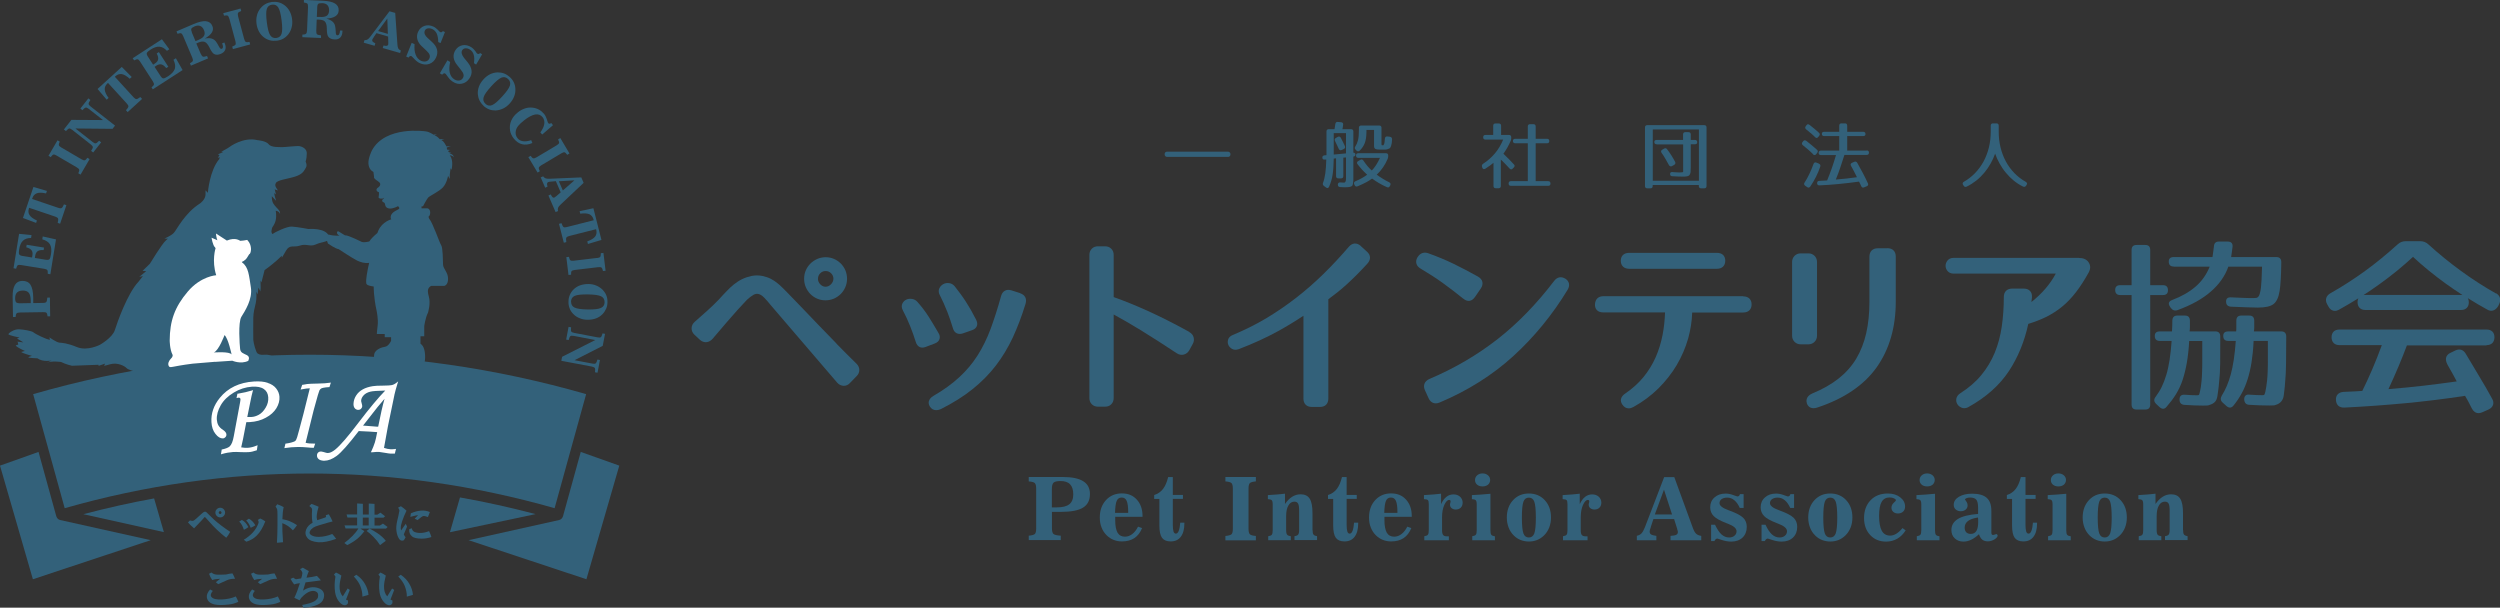<?xml version="1.0" encoding="UTF-8"?>
<svg id="_レイヤー_2" data-name="レイヤー 2" xmlns="http://www.w3.org/2000/svg" viewBox="0 0 279.03 67.82">
  <rect x="0" y="0" width="279.03" height="67.82" fill="#333333" stroke="none"/>
  <defs>
    <style>
      .cls-1 {
        fill: #fff;
      }

      .cls-2 {
        fill: #33617a;
      }
    </style>
  </defs>
  <g id="_ロゴ" data-name="ロゴ">
    <g>
      <g>
        <rect class="cls-2" x="129.99" y="16.93" width="7.34" height=".58" rx=".25" ry=".25"/>
        <path class="cls-2" d="M155.04,20.34c-.23-.11-.46-.24-.69-.38-.22-.13-.45-.29-.69-.46.53-.5.94-1.1,1.22-1.77.04-.1.06-.19.06-.28v-.1c0-.16-.09-.25-.25-.25h-3.09c-.16,0-.25.09-.25.25v.02c0,.16.09.25.25.25h2.42c-.13.3-.28.56-.43.8-.15.24-.32.44-.48.61-.33-.28-.64-.66-.94-1.11-.09-.13-.21-.16-.34-.08l-.24.14c-.07.04-.12.09-.13.15-.01.06,0,.13.06.2.14.18.3.38.48.58.17.19.37.39.59.59-.18.13-.37.26-.57.37-.21.12-.46.24-.74.36-.08.03-.13.08-.15.14-.02.06-.02.12.02.2l.04.09c.07.15.18.2.34.13.38-.16.7-.31.96-.45.25-.14.47-.27.65-.41.23.17.49.34.76.5.28.17.58.32.9.46.04.02.08.03.12.03.07,0,.15-.04.21-.16l.04-.08c.04-.08.04-.14.02-.2-.02-.06-.07-.1-.14-.13Z"/>
        <path class="cls-2" d="M155.12,15.26l-.28-.03c-.07,0-.14,0-.18.04-.05.04-.08.11-.09.2-.01.17-.02.31-.04.41-.02.13-.03.17-.04.18-.05.11-.07.14-.08.15,0,0-.03.02-.16,0-.02,0-.03-.01-.04-.02,0,0-.02-.02-.02-.15v-1.78c0-.16-.09-.25-.25-.25h-2.02c-.16,0-.25.09-.25.25v.23c0,.48-.03.87-.1,1.15-.07.28-.17.51-.29.69-.1.13-.09.25,0,.35l.11.12c.06.06.12.09.19.09.06,0,.11-.02.17-.07.25-.24.44-.52.57-.84.12-.32.19-.74.19-1.24v-.24h.85v1.81c0,.15.05.25.15.31.1.05.28.08.56.08.2,0,.36,0,.47,0,.11,0,.22-.01.33-.05.16-.05.26-.1.3-.17.04-.06.07-.14.1-.23.03-.12.06-.22.07-.31.01-.09.02-.21.03-.39,0-.16-.07-.26-.23-.28Z"/>
        <path class="cls-2" d="M151.29,17.28c0-.09-.03-.15-.08-.19-.04-.03-.09-.05-.16-.05v-2.37c0-.16-.09-.25-.25-.25h-.97c.01-.06.03-.13.04-.21.01-.09.03-.19.04-.29.01-.08,0-.15-.04-.19-.04-.05-.1-.08-.19-.09l-.36-.03c-.16-.02-.25.06-.28.22l-.09.59h-.65c-.16,0-.25.09-.25.25v2.65l-.23.02c-.15.02-.23.1-.23.24,0,.08.02.14.06.18.05.04.11.06.2.05h.18c-.01.3-.02.58-.04.83-.02.26-.04.5-.07.71-.03.21-.07.41-.11.58-.04.17-.09.34-.15.49-.05.13-.01.24.1.33l.23.17c.06.04.11.07.16.07.01,0,.03,0,.04,0,.06-.01.11-.06.15-.15.09-.2.16-.4.23-.62.07-.21.12-.45.16-.7.04-.25.07-.53.09-.83.02-.29.03-.62.04-.99l.26-.03v1.99c0,.16.09.25.25.25h.31c.17,0,.25-.09.25-.25v-2.06l.3-.03v2.33c0,.13-.01.23-.03.29-.02.07-.05.12-.07.14-.03.03-.06.05-.09.05h-.12c-.06,0-.17,0-.32-.02-.09,0-.16.01-.21.06-.04.04-.07.1-.07.19h0c0,.17.09.26.25.27.17.01.32.02.43.02.11,0,.19,0,.23,0,.34,0,.56-.05.67-.15.04-.04.07-.08.08-.13.01-.04.02-.09.03-.15.02-.16.04-.28.04-.36,0-.08,0-.15,0-.23v-2.4h0c.21-.02.24-.15.23-.25ZM150.23,14.86v2.26l-1.37.13v-2.39h1.37Z"/>
        <path class="cls-2" d="M149.42,16.61c.03.08.08.12.14.15.02,0,.04.01.07.01.04,0,.09-.01.13-.03l.22-.11c.15-.07.19-.19.12-.34-.08-.17-.15-.32-.22-.46-.07-.15-.15-.3-.23-.45-.08-.15-.2-.18-.34-.1l-.2.11c-.14.08-.18.19-.11.33l.42.89Z"/>
        <path class="cls-2" d="M168.65,18.91s0,0,0,0c.06,0,.12-.03.18-.09l.13-.13c.12-.12.12-.24,0-.35-.16-.17-.34-.36-.53-.56-.18-.19-.4-.39-.63-.62.17-.24.32-.48.45-.71.13-.24.26-.49.37-.75.02-.05.03-.1.04-.14,0-.04.01-.09.01-.14v-.11c0-.16-.09-.25-.25-.25h-.88v-1.03c0-.16-.09-.25-.25-.25h-.38c-.17,0-.25.09-.25.25v1.03h-.87c-.16,0-.25.09-.25.25v.02c0,.16.09.25.25.25h1.98c-.24.59-.56,1.11-.92,1.54-.38.45-.82.84-1.32,1.16-.12.08-.16.2-.12.33l.03.1c.03.09.08.14.13.16.06.02.13,0,.21-.04.19-.12.37-.24.53-.36.14-.1.26-.2.38-.3v2.59c0,.16.09.25.25.25h.32c.16,0,.25-.09.25-.25v-2.95c.16.14.31.3.47.46.17.17.34.35.5.53.05.07.11.1.17.1Z"/>
        <path class="cls-2" d="M172.8,20.22h-1.4v-4.23h1.27c.17,0,.25-.09.25-.25s-.09-.25-.25-.25h-1.27v-1.38c0-.16-.09-.25-.25-.25h-.38c-.16,0-.25.09-.25.25v1.38h-1.41c-.16,0-.25.09-.25.25s.09.25.25.25h1.41v4.23h-1.89c-.16,0-.25.09-.25.25v.02c0,.16.09.25.25.25h4.17c.17,0,.25-.09.25-.25v-.02c0-.16-.09-.25-.25-.25Z"/>
        <path class="cls-2" d="M186.47,18.58s.09-.01.14-.04l.25-.14c.14-.08.17-.2.1-.34-.13-.25-.27-.49-.41-.71-.14-.23-.31-.46-.48-.69-.09-.13-.21-.15-.34-.07l-.2.12c-.07.04-.12.09-.13.15-.01.06,0,.13.05.2.14.19.28.4.41.63.13.23.27.47.41.73.04.08.1.13.16.14.02,0,.03,0,.05,0Z"/>
        <path class="cls-2" d="M190.23,13.97h-6.38c-.16,0-.25.09-.25.25v6.55c0,.16.09.25.25.25h.36c.16,0,.25-.09.25-.25v-.12h5.15v.12c0,.16.09.25.25.25h.36c.16,0,.25-.09.25-.25v-6.55c0-.16-.09-.25-.25-.25ZM189.62,14.45v5.72h-5.15v-5.72h5.15Z"/>
        <path class="cls-2" d="M184.9,16.12h2.96v3.07s0,.02-.11.04c-.17.03-.44.02-.72,0-.15,0-.27-.02-.37-.03-.09,0-.16.01-.2.05-.04.04-.06.09-.06.17,0,.16.09.25.25.25.24.01.46.02.65.03.19,0,.36.01.5.01.21,0,.37,0,.49-.03.12-.02.22-.07.28-.15.06-.08.1-.18.12-.32.01-.14.02-.32.02-.55v-2.56h.47c.21,0,.25-.12.25-.23,0-.16-.09-.25-.25-.25h-.47v-.62c0-.16-.09-.25-.25-.25h-.36c-.16,0-.25.09-.25.25v.62h-2.96c-.21,0-.25.12-.25.23,0,.16.09.25.25.25Z"/>
        <path class="cls-2" d="M202.35,17.22c.06.06.12.09.18.09,0,0,0,0,.01,0,.06,0,.12-.04.17-.11l.11-.14c.1-.13.09-.25-.03-.35-.16-.15-.34-.3-.53-.46-.19-.16-.41-.34-.64-.52-.07-.05-.13-.07-.2-.07-.06,0-.11.04-.16.1l-.08.1c-.1.13-.08.25.04.35.18.15.37.3.56.46.19.16.38.34.57.53Z"/>
        <path class="cls-2" d="M208.32,16.81h-2.15v-1.62h1.79c.21,0,.25-.13.25-.23,0-.16-.09-.25-.25-.25h-1.79v-.69c0-.17-.09-.25-.25-.25h-.39c-.16,0-.25.09-.25.25v.69h-1.69c-.21,0-.25.13-.25.23,0,.16.09.25.25.25h1.69v1.62h-2.05c-.16,0-.25.09-.25.25s.09.25.25.25h1.69c-.15.53-.32,1.03-.48,1.5-.17.48-.34.92-.51,1.33-.37.03-.67.04-.89.05-.15,0-.23.1-.23.26.01.16.1.24.25.24,0,0,.01,0,.02,0,.68-.03,1.39-.08,2.12-.15.73-.07,1.49-.16,2.29-.27.03.07.06.14.11.22.05.09.09.19.13.28.06.13.14.17.21.17.04,0,.08-.01.12-.03l.29-.12c.08-.03.13-.08.15-.14.02-.06.02-.12-.02-.19-.16-.35-.34-.72-.54-1.1-.2-.38-.42-.78-.65-1.19-.08-.13-.2-.17-.33-.11l-.25.11c-.08.04-.13.09-.15.14-.02.06,0,.12.03.19.1.17.2.36.31.57.11.21.23.45.36.71-.39.06-.79.11-1.18.15-.39.04-.79.08-1.18.11.18-.43.34-.87.49-1.31.15-.46.31-.94.47-1.44h2.49c.16,0,.25-.09.25-.25s-.09-.25-.25-.25Z"/>
        <path class="cls-2" d="M202.08,14.84c.17.14.34.3.51.47.06.06.12.09.17.09,0,0,0,0,0,0,.06,0,.12-.04.17-.11l.11-.13c.1-.13.09-.25-.03-.35-.14-.12-.3-.26-.48-.42-.17-.15-.36-.3-.56-.45-.07-.05-.14-.08-.19-.07-.06,0-.11.04-.16.11l-.07.1c-.1.13-.09.25.03.35.16.13.32.27.49.41Z"/>
        <path class="cls-2" d="M203.01,18.26l-.27-.11c-.08-.03-.15-.04-.2-.01-.06.03-.1.08-.13.16-.29.8-.62,1.5-1,2.08-.09.13-.06.25.07.35l.22.15c.05.04.1.06.15.06.07,0,.14-.04.2-.12.48-.71.85-1.45,1.11-2.22.05-.15,0-.26-.15-.33Z"/>
        <path class="cls-2" d="M226.22,20.43c-.02-.06-.06-.11-.13-.14-.46-.26-.88-.58-1.25-.96-.37-.38-.69-.81-.95-1.29-.26-.47-.46-1-.6-1.56-.14-.56-.21-1.16-.21-1.78v-.68c0-.16-.09-.25-.25-.25h-.39c-.16,0-.25.09-.25.25v.68c0,.62-.07,1.22-.21,1.78-.14.56-.34,1.08-.6,1.56-.26.47-.58.91-.95,1.29-.37.38-.79.7-1.24.96-.07.04-.12.09-.13.15-.02.06,0,.13.05.2l.06.09c.05.09.12.13.21.13.04,0,.09-.01.14-.04.37-.18.72-.4,1.05-.66.33-.26.63-.56.9-.88.27-.32.51-.67.72-1.05.19-.34.36-.71.49-1.08.13.38.3.74.49,1.09.21.37.44.72.71,1.04.26.32.56.62.88.88.32.26.67.49,1.03.66.14.07.26.04.34-.09l.06-.09c.05-.07.06-.14.05-.2Z"/>
      </g>
      <g>
        <path class="cls-2" d="M90.45,32.82c.22.22.47.39.75.51.29.13.61.19.94.19s.65-.07.94-.19c.28-.13.54-.3.75-.51.21-.21.39-.47.52-.77.13-.3.19-.62.19-.95s-.07-.65-.19-.94c-.13-.29-.3-.54-.51-.75s-.47-.39-.75-.51c-.57-.25-1.27-.26-1.87,0-.29.13-.55.3-.77.52-.21.21-.39.47-.51.75-.13.29-.19.61-.19.94s.06.66.19.95c.13.29.3.55.52.77ZM91.3,31.1c0-.24.08-.43.25-.6.17-.17.37-.25.6-.25s.44.08.61.25c.17.17.26.37.26.6s-.09.44-.27.63c-.35.36-.86.37-1.2,0-.17-.18-.26-.39-.26-.63Z"/>
        <path class="cls-2" d="M93.36,38.34c-.7-.71-1.36-1.39-1.98-2.04-.63-.65-1.23-1.28-1.81-1.89-.58-.61-1.16-1.21-1.75-1.81l-.49-.49c-.11-.11-.22-.21-.33-.31-.11-.1-.2-.17-.24-.2-.21-.18-.46-.34-.73-.48-.27-.14-.58-.24-.94-.32-.41-.08-.82-.08-1.21,0-.37.08-.73.2-1.06.36-.33.16-.64.37-.93.6-.28.23-.54.47-.76.71-.16.16-.31.32-.46.48l-.42.46c-.41.43-.84.84-1.27,1.23-.44.4-.91.82-1.42,1.26-.24.2-.36.45-.37.72-.01.28.1.54.32.74l.61.57c.28.25.56.28.74.26.25-.03.47-.15.67-.37,1.2-1.42,2.15-2.51,2.8-3.24.83-.91.99-1.08,1.04-1.12.26-.24.51-.43.74-.56.19-.1.36-.13.52-.09.22.04.44.18.67.42.12.12.24.25.35.38.12.14.23.27.34.41l7.45,8.69c.19.22.43.33.69.35.02,0,.05,0,.07,0,.25,0,.48-.11.66-.31l.75-.77c.2-.2.3-.43.3-.68s-.1-.48-.3-.69c-.81-.79-1.56-1.54-2.25-2.25Z"/>
        <path class="cls-2" d="M104.86,37.84c.07-.22.03-.46-.13-.7-.37-.64-.73-1.24-1.08-1.79-.36-.57-.79-1.13-1.27-1.67-.16-.18-.37-.29-.62-.32-.23-.03-.44,0-.62.09-.19.09-.33.24-.43.44-.07.16-.12.42.06.75.3.57.57,1.15.8,1.73.23.58.45,1.18.64,1.79.08.28.23.47.43.57.09.05.2.07.31.07.12,0,.24-.03.37-.08l.98-.37c.3-.11.49-.28.56-.51Z"/>
        <path class="cls-2" d="M113.87,32.72l-.97-.31c-.29-.09-.54-.08-.74.04-.21.11-.35.31-.43.6-.37,1.35-.77,2.58-1.17,3.67-.4,1.07-.89,2.07-1.45,2.95-.56.88-1.24,1.69-2.03,2.42-.79.73-1.76,1.44-2.89,2.09-.29.17-.46.38-.52.61-.03.14-.04.35.12.59.17.27.42.4.71.4.16,0,.33-.04.51-.12,1.35-.68,2.54-1.42,3.53-2.22,1-.8,1.88-1.69,2.61-2.64.74-.96,1.37-2.02,1.9-3.15.52-1.13,1-2.39,1.41-3.73.18-.57-.05-1.01-.6-1.19Z"/>
        <path class="cls-2" d="M105.71,34.74c.23.6.45,1.24.64,1.87.07.27.21.47.4.57.11.06.23.09.36.09.11,0,.23-.02.36-.06l1-.35c.28-.09.46-.24.55-.45.09-.21.06-.45-.07-.72-.38-.75-.76-1.42-1.13-1.99-.37-.58-.8-1.16-1.26-1.74-.16-.2-.38-.33-.63-.36-.23-.03-.44,0-.64.11-.19.1-.34.25-.44.45-.08.16-.14.43.04.77.31.61.59,1.23.82,1.83Z"/>
        <path class="cls-2" d="M132.75,37.05c-1.67-.92-3.23-1.71-4.63-2.34-1.32-.6-2.6-1.12-3.82-1.55v-4.71c0-.28-.09-.51-.27-.69-.18-.18-.42-.27-.69-.27h-.79c-.28,0-.52.09-.69.27-.18.18-.27.41-.27.69v15.98c0,.28.09.51.27.69.18.18.42.27.69.27h.79c.28,0,.52-.09.69-.27.18-.18.27-.41.27-.69v-9.33c.92.5,1.94,1.09,3.02,1.75,1.27.78,2.62,1.65,4.04,2.59.25.16.53.2.78.13.25-.07.46-.23.6-.48l.4-.73c.12-.22.15-.47.08-.72-.07-.25-.23-.44-.48-.58Z"/>
        <path class="cls-2" d="M151.88,27.45c-.23-.2-.46-.28-.69-.27-.24.02-.45.14-.65.37-.91,1.06-1.86,2.08-2.83,3.03-.97.95-2,1.85-3.06,2.67-1.06.82-2.18,1.59-3.35,2.29-1.16.69-2.42,1.31-3.71,1.85-.34.13-.48.36-.52.52-.06.21-.05.43.04.61.08.18.23.33.42.43.15.08.4.14.73.02,1.64-.63,3.1-1.3,4.37-2,1.05-.58,2-1.16,2.85-1.73v9.24c0,.59.35.94.94.94h.9c.59,0,.94-.35.94-.94v-11.08c.33-.25.66-.5.98-.75.36-.28.72-.59,1.07-.91.35-.32.72-.67,1.1-1.05.38-.38.78-.8,1.2-1.26.21-.23.31-.46.3-.7-.01-.23-.12-.45-.34-.64l-.67-.61Z"/>
        <path class="cls-2" d="M163.31,33.32c.2.17.4.26.6.26.03,0,.06,0,.09,0,.24-.03.45-.18.63-.44l.65-.95c.17-.25.22-.5.17-.73-.05-.23-.22-.43-.49-.59-.95-.53-1.87-1.01-2.73-1.43-.87-.42-1.81-.81-2.78-1.16-.49-.19-.93-.04-1.2.38l-.05.07c-.14.24-.17.48-.11.7.06.23.24.42.5.57.86.51,1.69,1.04,2.45,1.59.76.55,1.53,1.14,2.27,1.74Z"/>
        <path class="cls-2" d="M174.7,31.1c-.46-.28-.92-.18-1.25.27-1.93,2.53-4.04,4.71-6.29,6.47-2.25,1.76-4.81,3.27-7.63,4.46-.54.25-.73.72-.49,1.25l.4.88c.17.38.46.59.81.59.13,0,.27-.03.42-.09,3.14-1.32,5.92-3.07,8.25-5.2,2.33-2.13,4.36-4.61,6.04-7.38.3-.49.2-.96-.25-1.25Z"/>
        <path class="cls-2" d="M181.84,30h9.78c.59,0,.94-.34.94-.9s-.35-.88-.94-.88h-9.78c-.59,0-.94.33-.94.88s.35.9.94.9Z"/>
        <path class="cls-2" d="M194.57,33.06h-15.61c-.56,0-.9.32-.94.88-.02.27.05.49.2.66.16.18.41.27.74.27h6.88c-.03.86-.12,1.69-.27,2.48-.17.88-.43,1.74-.78,2.53-.35.79-.81,1.54-1.36,2.21-.56.68-1.24,1.29-2.03,1.83-.27.18-.43.39-.48.62-.04.21.02.42.15.61.18.28.43.43.71.43.17,0,.34-.05.52-.15,1.05-.58,1.99-1.28,2.8-2.08.8-.8,1.49-1.67,2.04-2.6.55-.93.98-1.93,1.28-2.97.26-.94.42-1.92.45-2.9h5.69c.59,0,.94-.34.94-.9s-.35-.9-.94-.9Z"/>
        <path class="cls-2" d="M200.96,28.28h.9c.52,0,.94.42.94.94v8.27c0,.52-.42.94-.94.94h-.9c-.52,0-.94-.42-.94-.94v-8.27c0-.52.42-.94.94-.94Z"/>
        <path class="cls-2" d="M210.63,27.71h-1.04c-.59,0-.94.35-.94.94v5.04c0,1.28-.12,2.46-.36,3.51-.24,1.04-.61,1.99-1.11,2.83-.5.83-1.16,1.58-1.96,2.21-.81.64-1.8,1.21-2.96,1.68-.74.33-.66.88-.59,1.11.13.35.39.53.75.53.12,0,.26-.02.4-.07,2.98-.98,5.21-2.49,6.63-4.48,1.42-2,2.14-4.46,2.14-7.33v-5.04c0-.59-.35-.94-.94-.94Z"/>
        <path class="cls-2" d="M232.01,28.78h-13.96c-.37,0-.57.16-.68.29-.14.18-.22.37-.22.59s.07.41.22.59c.11.13.32.29.68.29h11.4c-.63,1.18-1.55,2.24-2.72,3.17.02-.17.04-.34.06-.52.02-.31-.05-.55-.22-.72-.16-.17-.4-.26-.71-.26h-1.27c-.59,0-.94.35-.94.94,0,1.15-.08,2.26-.23,3.3-.15,1.03-.41,2.01-.78,2.91-.37.9-.87,1.74-1.5,2.5-.62.76-1.42,1.44-2.36,2.04-.24.16-.38.36-.43.59-.04.23,0,.44.12.63.11.18.28.31.49.39.07.03.17.05.28.05.13,0,.29-.03.46-.13,1.96-1.08,3.48-2.44,4.53-4.03,1.01-1.54,1.73-3.3,2.15-5.25.71-.22,1.37-.47,1.96-.76.64-.32,1.25-.7,1.81-1.16.55-.45,1.08-1,1.56-1.63.48-.62.96-1.37,1.43-2.22.26-.5.13-.88-.03-1.11-.22-.32-.59-.48-1.08-.48Z"/>
        <path class="cls-2" d="M254.59,36.99h-3.03c.03-.14.04-.3.04-.49v-.7c0-.39-.19-.58-.56-.58h-.88c-.38,0-.56.2-.56.58v.72c0,.2,0,.36-.02.47h-.88c-.38,0-.56.17-.56.5,0,.38.19.56.56.56h.84c-.11,1.55-.3,2.79-.56,3.74-.26.95-.6,1.73-1,2.36-.18.31-.15.57.1.79l.42.38c.29.25.56.23.79-.06.35-.43.65-.88.91-1.36.26-.47.48-1,.66-1.57.18-.57.33-1.2.44-1.9.11-.7.19-1.49.23-2.38h1.59v1.97c0,.56,0,1.04-.02,1.43-.01.4-.04.75-.07,1.05-.03.3-.07.52-.09.68-.04.24-.08.42-.1.54-.03.12-.06.22-.08.27-.03.06-.06.09-.09.1-.04.01-.08.02-.14.02-.43,0-.92-.02-1.46-.06-.19-.03-.34,0-.45.11-.1.1-.15.25-.14.45.03.35.21.55.54.57.4.03.79.05,1.17.06.38.01.74.02,1.09.02.15,0,.29,0,.42-.01.13,0,.22-.02.27-.05.53-.15.84-.5.92-1.04.03-.19.06-.41.08-.66.03-.24.06-.53.08-.87.06-.61.09-1.31.1-2.09.01-.78.02-1.77.02-2.97,0-.39-.19-.58-.56-.58Z"/>
        <path class="cls-2" d="M242.62,29.76h4.01c-.36.89-.89,1.64-1.59,2.24-.7.6-1.56,1.09-2.59,1.48-.4.15-.49.4-.25.75l.08.13c.21.28.47.36.77.25,1.55-.57,2.79-1.26,3.72-2.08.93-.81,1.58-1.74,1.94-2.77h3.76c-.03,1.16-.07,1.94-.12,2.36-.04.28-.08.49-.13.65-.04.15-.09.27-.16.34-.06.08-.14.12-.22.14-.08.01-.19.02-.33.02-.29,0-.64,0-1.05-.02-.41-.01-.88-.03-1.41-.06-.42-.03-.61.14-.59.49,0,.34.19.53.56.55.68.03,1.27.05,1.78.07.5.02.91.03,1.21.03.82,0,1.4-.13,1.74-.39.34-.26.57-.75.68-1.45.06-.36.1-.8.13-1.33.03-.53.05-1.15.06-1.89,0-.39-.19-.58-.56-.58h-5.04c.04-.23.07-.43.09-.61.02-.18.05-.37.07-.55.03-.38-.16-.57-.56-.57h-.96c-.35,0-.54.18-.56.55-.03.21-.06.42-.08.61-.03.2-.06.39-.08.57h-4.32c-.38,0-.56.17-.56.51,0,.37.19.55.56.55Z"/>
        <path class="cls-2" d="M241.97,32.39c0-.38-.19-.56-.56-.56h-1.42v-3.93c0-.38-.19-.56-.56-.56h-.96c-.38,0-.56.19-.56.56v3.93h-1.27c-.38,0-.56.18-.56.54s.19.56.56.56h1.27v12.22c0,.38.19.56.56.56h.96c.38,0,.56-.19.56-.56v-12.22h1.42c.38,0,.56-.18.56-.54Z"/>
        <path class="cls-2" d="M247.24,36.99h-2.86c.03-.14.04-.3.04-.49v-.7c0-.39-.19-.58-.56-.58h-.84c-.36,0-.55.19-.56.56,0,.18,0,.37-.01.56,0,.2-.02.41-.03.65h-1.36c-.38,0-.56.17-.56.5,0,.38.19.56.56.56h1.32c-.06.79-.13,1.5-.23,2.13-.1.63-.22,1.19-.37,1.68-.15.49-.32.94-.51,1.33-.19.39-.42.75-.67,1.09-.22.28-.21.54.04.79l.38.36c.29.26.56.26.79-.02.4-.46.76-.93,1.06-1.42.3-.49.55-1.02.74-1.6.19-.58.35-1.22.47-1.92.12-.7.21-1.51.26-2.41h1.46v1.98c0,.57,0,1.05-.02,1.44-.01.4-.03.75-.06,1.04-.03.29-.06.52-.08.69-.04.21-.08.37-.1.5-.03.12-.05.22-.07.28-.02.06-.05.1-.09.11-.04.01-.09.02-.15.02-.39,0-.84-.02-1.36-.06-.4-.04-.61.14-.61.53,0,.37.18.57.54.6.4.03.78.05,1.12.06.34.01.67.02.97.02.15,0,.29,0,.42-.01.13,0,.21-.02.25-.05.31-.08.53-.21.67-.37.14-.16.23-.39.27-.7.03-.19.06-.41.09-.66.03-.24.07-.53.09-.85.07-.61.11-1.31.12-2.09,0-.78.01-1.77.01-2.97,0-.39-.19-.58-.56-.58Z"/>
        <path class="cls-2" d="M278.57,32.75c-1.33-.75-2.64-1.6-3.88-2.5-1.24-.9-2.47-1.9-3.65-2.97-.25-.24-.56-.36-.9-.36h-1.63c-.35,0-.65.12-.9.35-1.18,1.07-2.41,2.08-3.65,2.98-1.24.9-2.54,1.74-3.89,2.5-.46.28-.59.73-.34,1.19l.15.27c.13.25.31.4.52.46.06.02.13.03.2.03.15,0,.31-.05.47-.14.74-.41,1.46-.84,2.16-1.27-.07.12-.1.26-.1.43,0,.55.33.88.88.88h10.66c.55,0,.88-.32.88-.86,0-.18-.04-.33-.11-.46.7.44,1.42.86,2.16,1.27.45.27.9.14,1.22-.37l.13-.27c.22-.48.09-.91-.36-1.18ZM263.8,32.93c.63-.41,1.24-.82,1.83-1.25,1.32-.95,2.56-1.96,3.69-3.01,1.13,1.05,2.37,2.06,3.69,3.01.59.42,1.2.84,1.83,1.25-.06,0-.12-.01-.19-.01h-10.66c-.07,0-.13,0-.19.01Z"/>
        <path class="cls-2" d="M277.53,38.52c.55,0,.88-.33.88-.88s-.33-.86-.88-.86h-16.42c-.55,0-.88.32-.88.86s.33.88.88.88h4.73c-.35.96-.71,1.86-1.06,2.68-.38.88-.75,1.69-1.12,2.43-.23.02-.49.03-.78.05-.37.01-.81.03-1.32.06-.29.02-.51.12-.66.29-.14.16-.2.38-.18.64.02.27.12.49.28.63.17.14.38.2.66.19,2.28-.11,4.58-.28,6.84-.49,2.19-.21,4.41-.48,6.63-.82.1.18.21.37.32.56.14.26.29.54.44.85.17.34.44.52.75.52.13,0,.27-.03.42-.1l.68-.3c.28-.13.45-.31.52-.54.06-.21.03-.44-.11-.67-.43-.8-.91-1.62-1.41-2.45-.5-.83-1.02-1.69-1.54-2.58-.27-.45-.69-.58-1.16-.35l-.56.27c-.23.11-.38.27-.45.47-.07.22-.04.46.09.73l.06.13c.04.09.12.22.23.41.1.17.23.39.38.67l.41.77c-1.2.17-2.45.33-3.72.48-1.26.15-2.57.27-3.9.38.8-1.72,1.49-3.36,2.06-4.88h8.89Z"/>
      </g>
      <g>
        <path class="cls-2" d="M115.65,54.54c0-.31-.05-.52-.15-.62-.1-.1-.33-.16-.68-.19v-.49h3.81c1.02,0,1.77.16,2.27.47.5.31.75.79.75,1.42,0,.7-.25,1.2-.76,1.52-.51.32-1.33.48-2.45.48h-1.03v1.85c0,.31.06.52.17.62.12.1.39.16.81.19v.49h-3.57v-.49c.35-.03.58-.1.68-.19.1-.1.15-.3.15-.62v-4.45ZM117.4,54.61v2.02h.56c.64,0,1.1-.12,1.39-.35.29-.23.44-.6.44-1.1s-.12-.88-.35-1.12c-.23-.25-.59-.37-1.07-.37-.39,0-.65.06-.78.18-.13.12-.19.37-.19.74Z"/>
        <path class="cls-2" d="M127.52,57.68h-3.05s0,.09,0,.14c0,.05,0,.13,0,.22,0,.64.09,1.1.26,1.41.18.3.45.45.83.45.29,0,.56-.1.81-.29.25-.19.47-.47.65-.83l.45.16c-.2.5-.49.87-.86,1.12-.38.25-.84.37-1.4.37-.32,0-.63-.06-.91-.17-.28-.11-.54-.28-.76-.49-.26-.25-.46-.55-.59-.89-.14-.34-.2-.72-.2-1.12,0-.79.23-1.44.69-1.94.46-.5,1.05-.75,1.77-.75s1.25.23,1.67.69c.42.46.64,1.07.64,1.84v.07ZM124.46,57.24h1.46v-.09c0-.58-.06-1-.17-1.25-.11-.25-.3-.37-.56-.37s-.44.12-.55.37c-.11.24-.17.69-.19,1.34Z"/>
        <path class="cls-2" d="M129.4,55.69h-.58v-.44c.4-.12.73-.35.98-.67s.44-.76.58-1.33h.52v1.99h1.13v.44h-1.13v2.92c0,.33.03.57.08.73.05.15.14.23.26.23.13,0,.24-.1.32-.31.08-.2.14-.51.17-.91h.46s0,.07,0,.07c0,.65-.13,1.15-.4,1.5-.26.35-.64.52-1.13.52-.45,0-.77-.14-.97-.41-.19-.27-.29-.73-.29-1.37v-2.98Z"/>
        <path class="cls-2" d="M137.6,54.54c0-.31-.05-.52-.15-.62-.1-.1-.33-.16-.68-.19v-.49h3.4v.49c-.34.03-.57.09-.67.19-.1.1-.15.3-.15.63v4.45c0,.32.05.53.15.63.1.1.33.16.67.19v.49h-3.4v-.49c.35-.03.58-.1.68-.19.1-.1.15-.3.15-.62v-4.45Z"/>
        <path class="cls-2" d="M146.5,59.16c0,.25.03.41.1.5.07.09.2.15.4.18v.44h-2.52v-.44c.2-.02.33-.08.41-.17.07-.09.11-.26.11-.51v-2.17c0-.39-.04-.65-.12-.79-.08-.14-.21-.21-.41-.21-.28,0-.51.14-.67.43-.17.28-.25.68-.25,1.18v1.57c0,.26.04.43.11.51.07.09.21.14.41.17v.44h-2.52v-.44c.2-.03.34-.09.4-.17.07-.09.1-.25.1-.51v-2.88c0-.23-.04-.39-.11-.46-.07-.07-.22-.11-.43-.12v-.45c.37-.02.71-.05,1.02-.07.31-.03.61-.05.89-.09v1.15c.25-.36.52-.63.81-.81.29-.18.6-.27.93-.27.47,0,.81.16,1.02.49.21.33.31.87.31,1.62v1.89Z"/>
        <path class="cls-2" d="M148.8,55.69h-.58v-.44c.4-.12.73-.35.98-.67.25-.32.44-.76.58-1.33h.52v1.99h1.13v.44h-1.13v2.92c0,.33.03.57.08.73.05.15.14.23.26.23.13,0,.24-.1.32-.31.08-.2.14-.51.17-.91h.46s0,.07,0,.07c0,.65-.13,1.15-.4,1.5-.26.35-.64.52-1.13.52-.45,0-.77-.14-.97-.41-.19-.27-.29-.73-.29-1.37v-2.98Z"/>
        <path class="cls-2" d="M157.57,57.68h-3.05s0,.09,0,.14c0,.05,0,.13,0,.22,0,.64.09,1.1.26,1.41.18.3.45.45.83.45.29,0,.56-.1.81-.29.25-.19.47-.47.65-.83l.45.16c-.2.5-.49.87-.86,1.12-.38.25-.84.37-1.4.37-.32,0-.63-.06-.91-.17-.28-.11-.54-.28-.76-.49-.26-.25-.46-.55-.59-.89-.14-.34-.2-.72-.2-1.12,0-.79.23-1.44.69-1.94.46-.5,1.05-.75,1.77-.75s1.25.23,1.67.69c.42.46.64,1.07.64,1.84v.07ZM154.51,57.24h1.46v-.09c0-.58-.06-1-.17-1.25-.11-.25-.3-.37-.56-.37s-.44.12-.55.37-.17.69-.19,1.34Z"/>
        <path class="cls-2" d="M158.97,60.29v-.44c.2-.03.34-.09.4-.17.07-.09.1-.25.1-.51v-2.88c0-.25-.03-.4-.1-.47-.07-.07-.21-.1-.44-.11v-.45c.37-.02.71-.05,1.02-.07.31-.03.61-.05.89-.09v1.17c.17-.37.37-.64.6-.82.23-.18.49-.27.79-.27s.54.09.73.26c.19.18.29.4.29.66,0,.23-.07.42-.21.56-.14.14-.33.21-.56.21-.18,0-.33-.05-.46-.15-.12-.1-.18-.23-.18-.38,0-.02,0-.03,0-.05,0-.02,0-.04.01-.07l.05-.2s0-.02,0-.03c0-.01,0-.03,0-.05,0-.04-.01-.08-.04-.1-.03-.03-.07-.04-.12-.04-.19,0-.37.19-.54.56-.17.38-.25.84-.25,1.4v1.42c0,.25.04.43.12.53s.21.15.4.15h.24v.44h-2.76Z"/>
        <path class="cls-2" d="M164.32,60.29v-.44c.2-.03.34-.09.4-.17.07-.09.1-.25.1-.51v-2.88c0-.24-.04-.39-.11-.46-.07-.07-.22-.11-.43-.12v-.45c.32-.02.66-.04,1-.06.35-.03.7-.06,1.07-.09v4.07c0,.25.03.42.1.51.07.09.2.14.4.17v.44h-2.54ZM164.63,53.58c0-.21.08-.39.24-.53.16-.14.36-.21.6-.21s.44.07.61.21c.16.14.24.32.24.52s-.08.38-.23.52c-.16.13-.36.2-.62.2s-.46-.07-.61-.2c-.15-.13-.23-.3-.23-.52Z"/>
        <path class="cls-2" d="M170.64,60.44c-.33,0-.63-.06-.92-.17-.28-.11-.54-.28-.76-.5-.26-.25-.45-.55-.58-.89-.13-.34-.2-.71-.2-1.11,0-.79.23-1.44.69-1.94.46-.5,1.05-.75,1.77-.75s1.32.25,1.78.75c.46.5.69,1.14.69,1.94,0,.4-.07.77-.2,1.11-.14.34-.33.64-.59.89-.23.22-.48.39-.76.5-.28.11-.58.17-.91.17ZM170.64,59.99c.29,0,.49-.15.61-.46.11-.31.17-.89.17-1.76s-.06-1.46-.17-1.77c-.11-.31-.32-.46-.61-.46s-.5.15-.61.46c-.11.31-.17.9-.17,1.77s.06,1.45.17,1.76.32.46.61.46Z"/>
        <path class="cls-2" d="M174.45,60.29v-.44c.2-.03.34-.09.4-.17.07-.09.1-.25.1-.51v-2.88c0-.25-.03-.4-.1-.47-.07-.07-.21-.1-.44-.11v-.45c.37-.02.71-.05,1.02-.07.31-.03.61-.05.89-.09v1.17c.17-.37.37-.64.6-.82.23-.18.49-.27.79-.27s.54.09.73.26c.19.18.29.4.29.66,0,.23-.07.42-.21.56-.14.14-.33.21-.56.21-.18,0-.33-.05-.46-.15-.12-.1-.18-.23-.18-.38,0-.02,0-.03,0-.05,0-.02,0-.04.01-.07l.05-.2s0-.02,0-.03c0-.01,0-.03,0-.05,0-.04-.01-.08-.04-.1-.03-.03-.07-.04-.12-.04-.19,0-.37.19-.54.56-.17.38-.25.84-.25,1.4v1.42c0,.25.04.43.12.53s.21.15.4.15h.24v.44h-2.76Z"/>
        <path class="cls-2" d="M182.69,60.29v-.49c.21-.04.38-.13.51-.26.13-.13.26-.36.39-.69l2.15-5.6h1.13l2.09,5.72c.11.29.23.5.36.61.13.12.32.19.56.23v.49h-3.43v-.49c.31-.02.52-.06.64-.12.12-.06.18-.17.18-.31,0-.06-.02-.16-.07-.3,0-.02,0-.03,0-.03l-.35-1.12h-2.31l-.29.88v.03c-.09.23-.13.39-.13.49,0,.14.05.25.16.32.11.07.3.12.59.16v.49h-2.17ZM184.7,57.42h1.92l-.9-2.77-1.02,2.77Z"/>
        <path class="cls-2" d="M190.98,60.37v-1.8h.44c.23.49.47.85.72,1.08.25.22.53.34.85.34.25,0,.45-.07.6-.2.16-.13.23-.3.23-.5,0-.32-.33-.6-1-.85-.07-.03-.12-.05-.16-.06-.66-.26-1.13-.51-1.39-.78-.26-.26-.39-.59-.39-.98,0-.45.16-.82.48-1.1.32-.29.73-.43,1.24-.43.26,0,.54.05.84.16.29.11.45.16.48.16.07,0,.13-.02.18-.07.05-.05.08-.11.1-.19h.41v1.54h-.43c-.17-.38-.37-.66-.61-.86-.24-.2-.5-.29-.8-.29-.25,0-.46.06-.62.17-.16.12-.23.27-.23.45,0,.29.34.55,1.01.79.08.03.14.05.18.07.71.26,1.19.52,1.46.78.26.26.39.6.39,1,0,.5-.16.9-.47,1.2-.32.3-.74.45-1.27.45-.33,0-.66-.06-1.01-.17-.34-.12-.52-.17-.53-.17-.06,0-.12.02-.18.07-.06.05-.11.12-.15.21h-.38Z"/>
        <path class="cls-2" d="M196.61,60.37v-1.8h.44c.23.49.47.85.72,1.08.25.22.53.34.85.34.25,0,.45-.07.6-.2.16-.13.23-.3.23-.5,0-.32-.33-.6-1-.85-.07-.03-.12-.05-.16-.06-.66-.26-1.13-.51-1.39-.78-.26-.26-.39-.59-.39-.98,0-.45.16-.82.48-1.1.32-.29.73-.43,1.24-.43.26,0,.54.05.84.16.29.11.45.16.48.16.07,0,.13-.02.18-.07.05-.05.08-.11.1-.19h.41v1.54h-.43c-.17-.38-.37-.66-.61-.86-.24-.2-.5-.29-.8-.29-.25,0-.46.06-.62.17-.16.12-.23.27-.23.45,0,.29.34.55,1.01.79.08.03.14.05.18.07.71.26,1.19.52,1.46.78.26.26.39.6.39,1,0,.5-.16.9-.47,1.2-.32.3-.74.45-1.27.45-.33,0-.66-.06-1.01-.17-.34-.12-.52-.17-.53-.17-.06,0-.12.02-.18.07-.06.05-.11.12-.15.21h-.38Z"/>
        <path class="cls-2" d="M204.28,60.44c-.33,0-.63-.06-.92-.17-.28-.11-.54-.28-.76-.5-.26-.25-.45-.55-.58-.89-.13-.34-.2-.71-.2-1.11,0-.79.23-1.44.69-1.94.46-.5,1.05-.75,1.77-.75s1.32.25,1.78.75c.46.5.69,1.14.69,1.94,0,.4-.07.77-.2,1.11-.14.34-.33.64-.59.89-.23.22-.48.39-.76.5-.28.11-.58.17-.91.17ZM204.28,59.99c.29,0,.49-.15.61-.46.11-.31.17-.89.17-1.76s-.06-1.46-.17-1.77c-.11-.31-.32-.46-.61-.46s-.5.15-.61.46c-.11.31-.17.9-.17,1.77s.06,1.45.17,1.76c.11.31.32.46.61.46Z"/>
        <path class="cls-2" d="M212.7,59.19c-.26.41-.58.73-.95.94-.37.21-.78.32-1.23.32-.73,0-1.32-.24-1.78-.73-.46-.49-.69-1.13-.69-1.91s.24-1.48.73-1.98c.48-.5,1.12-.75,1.92-.75.56,0,1.02.14,1.38.42.36.28.55.62.55,1.03,0,.24-.07.43-.22.57-.15.14-.34.21-.58.21-.21,0-.38-.06-.52-.18-.13-.12-.2-.27-.2-.46,0-.1.02-.2.06-.29.04-.09.11-.18.19-.26l.16-.15s.04-.05.06-.07c.01-.03.02-.05.02-.08,0-.07-.07-.14-.21-.2-.14-.07-.3-.1-.49-.1-.4,0-.7.17-.89.5-.19.33-.28.85-.28,1.57s.1,1.29.3,1.65c.2.36.51.54.94.54.23,0,.45-.07.68-.21.23-.14.46-.35.69-.63l.35.25Z"/>
        <path class="cls-2" d="M213.94,60.29v-.44c.2-.03.34-.09.4-.17.07-.09.1-.25.1-.51v-2.88c0-.24-.04-.39-.11-.46-.07-.07-.22-.11-.43-.12v-.45c.32-.02.66-.04,1-.06.35-.03.7-.06,1.07-.09v4.07c0,.25.03.42.1.51.07.09.2.14.4.17v.44h-2.54ZM214.25,53.58c0-.21.08-.39.24-.53.16-.14.36-.21.6-.21s.44.07.61.21c.16.14.24.32.24.52s-.08.38-.23.52c-.16.13-.36.2-.62.2s-.46-.07-.61-.2c-.15-.13-.23-.3-.23-.52Z"/>
        <path class="cls-2" d="M220.87,59.63c-.29.27-.57.47-.86.61-.29.14-.58.21-.86.21-.39,0-.72-.12-.97-.36-.26-.24-.38-.55-.38-.93,0-.53.24-.94.73-1.24.49-.3,1.24-.48,2.25-.56v-.69c0-.44-.07-.74-.2-.9-.14-.16-.37-.24-.7-.24-.15,0-.28.02-.39.07-.11.05-.17.09-.17.14,0,0,0,.03.03.06,0,.02.02.03.02.03l.14.21s.05.1.07.16c.02.06.03.13.03.2,0,.19-.07.35-.21.47-.14.12-.33.19-.55.19s-.42-.07-.57-.2c-.15-.13-.22-.31-.22-.52,0-.36.19-.66.57-.89.38-.23.88-.35,1.48-.35.74,0,1.28.15,1.63.46.35.31.52.79.52,1.45v2.44c0,.09.02.15.05.2.03.04.08.06.15.06.04,0,.11-.02.19-.05.08-.03.13-.05.16-.05.04,0,.07.02.1.05.03.03.05.07.05.11,0,.14-.12.28-.35.43-.23.14-.48.22-.75.22-.24,0-.44-.06-.6-.18-.16-.12-.28-.32-.37-.58ZM220.77,57.76c-.5.07-.87.2-1.12.39-.25.19-.37.44-.37.75,0,.21.06.38.18.51.12.12.28.18.5.18.28,0,.49-.11.63-.33.14-.22.2-.57.2-1.03,0-.05,0-.11,0-.17,0-.06,0-.16-.02-.3Z"/>
        <path class="cls-2" d="M224.57,55.69h-.58v-.44c.4-.12.73-.35.98-.67.25-.32.44-.76.58-1.33h.52v1.99h1.13v.44h-1.13v2.92c0,.33.03.57.08.73.05.15.14.23.26.23.13,0,.24-.1.32-.31.08-.2.14-.51.17-.91h.46s0,.07,0,.07c0,.65-.13,1.15-.4,1.5-.26.35-.64.52-1.13.52-.45,0-.77-.14-.97-.41-.19-.27-.29-.73-.29-1.37v-2.98Z"/>
        <path class="cls-2" d="M228.59,60.29v-.44c.2-.03.34-.09.4-.17.07-.09.1-.25.1-.51v-2.88c0-.24-.04-.39-.11-.46-.07-.07-.22-.11-.43-.12v-.45c.32-.02.66-.04,1-.06.35-.03.7-.06,1.07-.09v4.07c0,.25.03.42.1.51.07.09.2.14.4.17v.44h-2.54ZM228.9,53.58c0-.21.08-.39.24-.53.16-.14.36-.21.6-.21s.44.07.61.21c.16.14.24.32.24.52s-.08.38-.23.52c-.16.13-.36.2-.62.2s-.46-.07-.61-.2c-.15-.13-.23-.3-.23-.52Z"/>
        <path class="cls-2" d="M234.91,60.44c-.33,0-.63-.06-.92-.17-.28-.11-.54-.28-.76-.5-.26-.25-.45-.55-.58-.89-.13-.34-.2-.71-.2-1.11,0-.79.23-1.44.69-1.94.46-.5,1.05-.75,1.77-.75s1.32.25,1.78.75c.46.5.69,1.14.69,1.94,0,.4-.07.77-.2,1.11-.14.34-.33.64-.59.89-.23.22-.48.39-.76.5-.28.11-.58.17-.91.17ZM234.91,59.99c.29,0,.49-.15.61-.46.11-.31.17-.89.17-1.76s-.06-1.46-.17-1.77c-.11-.31-.32-.46-.61-.46s-.5.15-.61.46c-.11.31-.17.9-.17,1.77s.06,1.45.17,1.76c.11.31.32.46.61.46Z"/>
        <path class="cls-2" d="M243.66,59.16c0,.25.03.41.1.5.07.09.2.15.4.18v.44h-2.52v-.44c.2-.02.33-.08.41-.17.07-.09.11-.26.11-.51v-2.17c0-.39-.04-.65-.12-.79-.08-.14-.21-.21-.41-.21-.28,0-.51.14-.67.43-.17.28-.25.68-.25,1.18v1.57c0,.26.04.43.11.51.07.09.21.14.41.17v.44h-2.52v-.44c.2-.03.34-.09.4-.17.07-.09.1-.25.1-.51v-2.88c0-.23-.04-.39-.11-.46-.07-.07-.22-.11-.43-.12v-.45c.37-.02.71-.05,1.02-.07.31-.03.61-.05.89-.09v1.15c.25-.36.52-.63.81-.81.29-.18.6-.27.93-.27.47,0,.81.16,1.02.49.21.33.31.87.31,1.62v1.89Z"/>
      </g>
    </g>
    <g>
      <g>
        <g>
          <path class="cls-2" d="M6.69,58.03s-.07-.02-.11-.04c0,0-.02,0-.02-.01-.04-.02-.08-.05-.11-.08,0,0-.01-.02-.02-.03-.02-.03-.05-.05-.07-.09,0-.01-.02-.02-.02-.03-.02-.04-.04-.09-.06-.14l-1.98-7.17-4.3,1.53,3.67,12.68,13.15-4.36-10.11-2.25s-.01,0-.02,0Z"/>
          <path class="cls-2" d="M62.43,58.03s.07-.02.1-.04c0,0,.02,0,.03-.01.04-.02.08-.05.11-.08,0,0,.02-.02.02-.03.02-.03.05-.05.07-.09,0-.01.01-.02.02-.03.02-.04.04-.09.06-.14l1.98-7.17,4.3,1.53-3.67,12.68-13.15-4.36,10.11-2.25s.01,0,.02,0Z"/>
          <path class="cls-2" d="M59.77,57.38c-2.8-.74-5.61-1.36-8.43-1.86l-1.12,3.88,9.56-2.02Z"/>
          <path class="cls-2" d="M17.19,55.63c-2.64.48-5.27,1.07-7.89,1.76l8.99,2-1.09-3.76Z"/>
          <path class="cls-2" d="M7.22,56.72c9.01-2.57,18.21-3.87,27.34-3.87s18.33,1.3,27.34,3.87l3.52-12.73c-10.15-2.92-20.53-4.4-30.86-4.4s-20.71,1.48-30.86,4.4l3.52,12.73Z"/>
        </g>
        <path class="cls-2" d="M36.71,26.35c-.36-.96-2.29-.79-2.29-.79,0,0-1.14-.22-1.84-.27-.55-.04-1.93.64-2.17.83,0,0-.16-.14-.1-.41h0c.03-.1.05-.21.05-.26,0-.08.29-.35.41-.87.12-.52,0-1.06,0-1.06.41.05.48.35.48.35,0,0,.04-.09-.04-.29-.08-.19-.53-.54-.72-.89-.19-.35-.15-.79-.15-.79l.48.51-.04-.14c-.11-.27-.18-.72-.18-.72l.2.15-.14-.57.36.13-.2-.32c-.19-.32-.04-.48-.04-.48.09-.37,1.32-.48,2.18-.76.86-.28.97-.65,1.17-.97.2-.32-.02-.65-.02-.71s.11-.18.13-.88c.02-.71-.82-.83-.82-.83-.24-.05-1.69.12-1.91.11-.22-.02-1.23.07-1.52-.32-.3-.39-1.26-.46-1.26-.46-1.56-.39-3.1.74-3.14.78-.11.1-.89.51-.89.51l.22.03c-.1.07-.61.26-.61.26l.19.08-.19.33.21-.1-.04.21c-1.11,1.32-1.28,3.78-1.28,3.78l-.26-.28v.45c0,.59-.61,1.01-.61,1.01-1.71,1.07-2.6,2.93-2.92,3.28-.32.35-1.06.64-1.06.64l.32.02s.26-.16-.17.21c-.43.37-1.77,2.58-1.77,2.58l-.82.8.41.03-.78.64.41-.09-.5.64c-1.21,1.27-2.36,4.51-2.63,5.38-.27.87-1.67,1.65-1.67,1.65,0,0-1.41.73-2.55.26-1.14-.47-1.66-.47-1.97-.5-.31-.02-1.12-.59-1.12-.59l.07.27c-.37-.01-1.69-.67-1.85-.83-.16-.15-1.08-.32-1.62-.34-.55-.02-1.14.41-1.17.54-.03.13,1.24.38,1.24.38l-.28.11.71.43s-.62-.06-.65-.09c.02.04.08.33.08.33l-.29.1c.11.22,1.03.62,1.03.62l-.41.11c.08.13,1.2.44,1.2.44,0,0-.37.09-.41.16-.04.07,1.02.11,1.02.11.58.44,1.58.25,1.58.25l-.54.25c.54-.25,1.6-.09,1.6-.09.52.27,1.21.42,1.21.42l2.97-.11v.12l.73-.25-.11.23s-.11.07.69-.16c.8-.23,1.62.21,1.8.42.19.21.89.37.89.37,0,0,1.95.16,2.45,0,.5-.16,2.59-.16,2.59-.16.91.12,2.44-.19,2.44-.19,0,0,.37-.09.33-.62-.05-.53-.99-.7-1.2-.82-.2-.12-.05-.27-.05-.27h1.61c.2,0,.25-.19.25-.19.22-.5-.59-.88-.59-.88h-.26c-.11-.13.5-.53.5-.53l.2.2.15-.58.2.27v-.54l.25.34c.1-.22,0-.54,0-.54.12.07.2.4.2.4.11-.28.17-.88.17-.88l.31.35v-.54l.19.31s-.12-.24.09-.6c.21-.36.43-.2.53.13.1.33-.06.61-.06.61l.24-.18s.1.54.12.77c.02.22,0,.9,0,.9l.24-.41.07.84s.05-.67.09-.6c.04.07.18.36.18.69s.04.55.04.55l.15-.35s.48.91.51,1.23c.02.32.18.29.36.58.17.28,1.1.12,1.1.12,0,0,1.9-.09,2.08-.14.19-.05.34-.09.31-.46-.03-.36-.65-.72-1.23-.66-.58.06-.67-.08-.82-.15-.15-.07-.45-1.13-.47-1.51-.02-.38,0-1.92,0-2.47s.17-1.2.28-1.66c.11-.46.06-1.24.06-1.24l.15.3.08-.76.22.42c.07-.43,0-.89.02-1.21h0l.1.21.35-1.38c.46-.31,1.34-1.01,1.92-1.6v.24l.48-.82c.42-.71.84-.31,1.54-.55.7-.25,1.12.15,1.72-.11.6-.26.66-.19,1.19-.37.53-.18.33-.57.33-.57Z"/>
        <path class="cls-2" d="M50.13,17.13l.24-.08s-.29-.05-.32-.09c-.02-.03-.02-.23.19-.18,0,0-.05-.11-.3-.05l-.09-.23s.19-.19.48-.12c0,0-.16-.11-.5-.03,0,0-.32-.68-.58-.7,0,0,.26-.11.46.01,0,0-.35-.18-.63-.12,0,0-.33-.42-.6-.41,0,0,.17-.12.32-.06,0,0-.18-.1-.43-.04,0,0-.41-.32-.88-.37,0,0-4.47-.67-5.98,2.13,0,0-.42.84-.39,1.44.03.6.34.84.56.97l.07.55s-.14.11.44.48c.58.37-.03.73-.03.73,0,0-.17.11-.14.25.03.15.18.23.25.23.07,0,0,.49,0,.49,0,0-.14.26.37.24,0,0,.13,0,.24-.11,0,0-.04.14-.22.25,0,0-.03.27.17.27,0,0,.12.05.14.2.03.15.05.43.47.49.43.06.98-.26.98-.26,0,0,.19.14.14.27-.04.13-.9.33-.95.9,0,0-.04.2.07.3,0,0-1,.24-1.45,1.25-.04.08-.07.17-.11.28-.36.3-.73.65-.9.94,0,0-.7.19-.95,0,0,0-1.28-.64-1.71-.69l-.02.03-.77-.47s-.15-.05-.16.15c-.01.2.28.34.28.34,0,0-.76,0-.96-.07-.21-.07-.44-.06-.48.01-.04.07-.05.14,0,.26.05.12-.1.19-.09.27.01.08.15.1.18.2.04.1.03.2.09.22.06.02.76.55,1.17.61h0s1.59,1.05,2.07,1.28c.36.17.86.33,1.33.25-.23,1.01-.38,1.92-.32,2.24,0,0-.03.14.17.24.2.1.66.16.66.16,0,0-.03,1.09.33,2.74,0,0,.2.93.11,1.61-.09.69-.09.95-.09.95h.88v.36h.71v.4s-.27.6-.66.66c-.39.06-1.24.32-1.24,1l-.02.55s-.12.6.83.73c.95.13,3.78,0,3.78,0,0,0,.97-.11,1.07-.66.1-.55.02-1.52-.34-1.84l-.14-.12v-.83h.42v-1.12s.12-.94.42-1.51c0,0,.32-1.03.09-1.81,0,0-.17-.53-.07-.81.1-.28.34-.37.34-.37h1.44s.44-.05.44-.79-.54-1.1-.56-1.58c-.02-.48-.02-1.87-.2-2.15-.19-.27-.93-2.49-1.34-2.97,0,0-.15-.23-.02-.3.14-.07.26-.81-.21-.87h-.63v-.22h.16s.41-.79.58-.98c.17-.19,1.2-.66,1.64-1.13.44-.47.58-1.29.58-1.29l.19.34v-.47l.09-.73.1.19s.29-1.04-.19-1.62c0,0,.32-.02.44.23,0,0,.04-.34-.49-.45Z"/>
        <g>
          <path class="cls-2" d="M2.21,34.88c-.19,0-.31.04-.36.1-.06.06-.09.2-.11.4h-.29s-.04-2.24-.04-2.24c-.01-.6.08-1.05.26-1.34.18-.3.46-.45.83-.45.41,0,.71.14.9.43.19.3.3.78.31,1.44v.61s1.1-.02,1.1-.02c.18,0,.31-.04.36-.11.06-.07.09-.23.11-.48h.29s.03,2.09.03,2.09h-.29c-.02-.2-.06-.33-.12-.39-.06-.06-.18-.09-.37-.08l-2.62.04ZM2.24,33.85l1.19-.02v-.33c-.01-.37-.08-.65-.22-.82-.14-.17-.36-.25-.65-.25-.3,0-.52.08-.66.22-.14.14-.21.35-.21.63,0,.23.04.38.11.46.07.07.22.11.44.11Z"/>
          <path class="cls-2" d="M5.61,30.61l-.28-.05c.01-.21,0-.34-.05-.41-.05-.07-.16-.12-.35-.15l-2.58-.42c-.18-.03-.31-.02-.37.03-.07.05-.13.18-.18.38l-.29-.05.62-3.84,1.39.14-.05.32c-.4,0-.7.11-.91.31-.21.2-.35.52-.42.96-.05.28-.05.46,0,.55.04.09.16.15.37.19l1.07.17.04-.25c.04-.24,0-.43-.11-.57-.11-.14-.31-.25-.58-.32l.05-.28,1.93.31-.04.28c-.29-.02-.51.02-.66.12-.15.1-.24.27-.28.51l-.04.25,1.22.2c.21.03.34.01.41-.06.07-.07.12-.26.17-.54.08-.48.04-.84-.11-1.11-.15-.26-.44-.45-.86-.57l.05-.32,1.48.33-.63,3.89Z"/>
          <path class="cls-2" d="M3.26,23.18l-.03.08c-.1.29-.07.54.07.75.14.22.42.42.82.6l-.09.27-1.47-.55,1.17-3.46,1.51.44-.1.28c-.44-.1-.78-.11-1.02-.02-.25.09-.42.27-.51.56l-.03.08,2.93.99c.17.06.3.06.37.02.08-.05.16-.18.26-.41l.27.09-.7,2.07-.27-.09c.06-.24.07-.4.04-.49-.03-.08-.14-.15-.31-.21l-2.93-.99Z"/>
          <path class="cls-2" d="M6.32,17.36c-.16-.09-.28-.13-.36-.11-.08.02-.18.12-.3.29l-.25-.15,1.01-1.73.25.15c-.09.18-.12.31-.1.39.02.08.11.17.27.26l2.26,1.32c.16.09.28.13.36.11.08-.02.18-.12.29-.28l.25.15-1.01,1.73-.25-.15c.09-.19.12-.32.1-.4-.02-.08-.11-.17-.27-.26l-2.26-1.32Z"/>
          <path class="cls-2" d="M11.52,13.42l-1.6-1.26c-.15-.12-.27-.17-.36-.15-.09.02-.21.12-.36.29l-.23-.18.89-1.14.23.18c-.14.2-.2.34-.2.42,0,.09.08.19.23.31l2.72,2.13-.28.36-4.14-.04,1.92,1.51c.15.12.27.17.35.15.08-.02.21-.11.37-.29l.23.18-.89,1.13-.23-.18c.13-.2.2-.34.19-.42,0-.08-.08-.18-.23-.3l-2.06-1.62c-.15-.12-.27-.17-.35-.16-.08.02-.2.11-.36.29l-.23-.18.84-1.07,3.55.02Z"/>
          <path class="cls-2" d="M12.05,9.26l-.06.05c-.22.2-.32.44-.3.69.02.26.16.57.43.93l-.21.2-1.02-1.2,2.7-2.46,1.11,1.12-.22.2c-.33-.3-.63-.47-.88-.52-.26-.04-.5.04-.72.24l-.06.06,2.09,2.29c.12.13.23.2.32.2.09,0,.23-.08.43-.23l.2.21-1.61,1.47-.19-.21c.17-.18.26-.32.27-.41.01-.09-.05-.2-.17-.33l-2.09-2.29Z"/>
          <path class="cls-2" d="M17.07,9.99l-.16-.24c.16-.13.25-.23.27-.31.02-.08-.02-.2-.12-.36l-1.42-2.2c-.1-.16-.19-.24-.27-.26-.08-.02-.21.02-.4.12l-.16-.24,3.26-2.12.83,1.12-.27.17c-.27-.29-.55-.44-.84-.46-.29-.02-.62.09-.99.33-.23.15-.37.27-.41.37-.04.09,0,.23.11.4l.59.91.21-.14c.2-.13.32-.28.35-.46.03-.18-.02-.39-.16-.65l.24-.16,1.06,1.64-.24.15c-.18-.23-.35-.36-.53-.41-.17-.04-.36,0-.56.13l-.21.14.67,1.03c.11.17.22.26.32.26.1,0,.27-.08.52-.24.4-.26.65-.54.75-.82.09-.29.04-.63-.15-1.02l.27-.17.75,1.32-3.31,2.14Z"/>
          <path class="cls-2" d="M22.42,6.02c.07.17.15.27.23.3.08.03.24,0,.46-.07l.11.27-1.91.81-.11-.27c.18-.1.29-.18.32-.26.03-.08.01-.2-.06-.37l-1.02-2.41c-.07-.17-.15-.27-.22-.3-.08-.03-.22-.01-.41.05l-.11-.27,1.92-.82c.57-.24,1.03-.35,1.37-.31.34.04.58.21.71.53.11.25.09.49-.05.72-.14.23-.4.46-.79.68.29-.05.54-.06.74,0,.2.05.36.16.48.31.1.12.2.29.31.5.05.08.08.14.1.17.06.09.1.14.14.16.04.02.08.02.13,0,.08-.03.12-.1.13-.2,0-.1-.03-.24-.1-.4l.25-.1s.01.03.02.04c0,.02.02.04.03.08.11.26.13.49.05.69-.08.2-.24.35-.49.46-.15.06-.28.09-.41.1-.13,0-.24-.02-.34-.08-.15-.08-.31-.3-.48-.64-.01-.03-.02-.05-.03-.07-.19-.37-.37-.59-.56-.65-.09-.03-.19-.04-.3-.03-.11.01-.24.05-.39.11l-.23.1.5,1.17ZM21.4,3.6l.42.99.29-.12c.34-.14.56-.3.66-.47.1-.17.1-.38,0-.63-.1-.24-.24-.4-.42-.47-.18-.07-.39-.06-.62.04-.21.09-.33.18-.37.26-.04.09-.02.22.06.41Z"/>
          <path class="cls-2" d="M25.59,2.08c-.05-.18-.11-.29-.18-.33-.07-.04-.21-.04-.41,0l-.08-.28,1.93-.52.07.28c-.19.07-.31.14-.35.21-.04.07-.04.2,0,.38l.68,2.53c.05.18.11.29.19.33.07.04.21.04.41,0l.07.28-1.93.52-.07-.28c.19-.07.31-.14.36-.21.04-.07.04-.2,0-.37l-.68-2.53Z"/>
          <path class="cls-2" d="M30.88,4.54c-.26.03-.52.02-.75-.04-.24-.06-.46-.17-.66-.32-.23-.17-.42-.39-.56-.65-.14-.26-.24-.56-.28-.89-.04-.33-.03-.64.05-.93.07-.29.2-.55.39-.78.16-.2.35-.36.56-.48.21-.12.45-.19.71-.23.26-.03.51-.02.75.04.24.06.46.17.66.32.24.18.43.4.57.66.14.26.24.56.28.89.04.33.03.64-.05.93-.07.29-.2.55-.38.78-.16.2-.35.36-.56.48-.21.12-.45.19-.72.23ZM30.84,4.24c.3-.04.5-.2.59-.48.09-.28.09-.78,0-1.49-.09-.7-.21-1.18-.37-1.43-.16-.25-.39-.36-.69-.32-.31.04-.5.2-.59.48-.09.28-.09.78,0,1.48.09.71.21,1.19.37,1.44.16.25.39.36.7.32Z"/>
          <path class="cls-2" d="M35.3,3.45c0,.19.02.31.08.37.06.06.21.1.45.13v.29s-2.08-.09-2.08-.09v-.29c.22,0,.35-.04.41-.1.06-.05.1-.17.11-.36l.11-2.62c0-.18-.02-.31-.07-.37-.06-.06-.19-.1-.39-.13v-.29s2.1.09,2.1.09c.62.03,1.08.13,1.37.31.29.18.43.44.41.79-.01.27-.13.48-.36.63-.22.15-.56.24-1.01.27.29.08.51.18.67.32.16.13.26.3.3.49.03.15.06.34.07.58,0,.09,0,.16.01.2.01.1.03.17.06.21.03.04.06.05.12.06.08,0,.15-.04.2-.13.05-.09.08-.22.09-.4h.27s0,.05,0,.06,0,.05,0,.08c-.01.28-.1.5-.25.65-.15.15-.37.22-.64.2-.16,0-.3-.04-.41-.09-.12-.05-.21-.13-.28-.22-.1-.14-.15-.4-.16-.79,0-.03,0-.06,0-.07,0-.41-.08-.69-.22-.83-.07-.07-.15-.12-.26-.15-.11-.03-.24-.06-.4-.06h-.25s-.05,1.26-.05,1.26ZM35.41.82l-.05,1.07h.31c.37.03.63-.02.8-.13.16-.11.25-.3.26-.57.01-.26-.05-.46-.18-.61-.13-.14-.32-.22-.58-.23-.23,0-.38.02-.45.08-.07.06-.11.19-.12.39Z"/>
          <path class="cls-2" d="M40.6,4.76l.08-.28c.13,0,.24-.01.33-.07.1-.05.21-.16.33-.33l2.13-2.82.64.18.25,3.57c.01.18.05.32.1.41.05.09.15.16.28.22l-.08.28-1.94-.56.08-.28c.18.04.3.05.38.03.08-.02.13-.06.15-.14,0-.03.01-.09.01-.18v-.02l-.02-.69-1.3-.38-.31.45v.02c-.09.12-.14.2-.16.26-.02.08-.01.15.04.21.05.06.15.12.3.19l-.08.28-1.23-.35ZM42.21,3.47l1.08.31-.06-1.71-1.03,1.4Z"/>
          <path class="cls-2" d="M45.33,6.33l.62-1.55.32.15c-.04.48,0,.87.13,1.19.12.31.32.53.58.66.2.09.39.11.56.07.18-.05.3-.15.38-.32.07-.15.08-.29.02-.43-.05-.14-.19-.31-.41-.51l-.47-.44c-.25-.24-.41-.49-.48-.77-.07-.28-.04-.55.08-.82.15-.33.39-.56.71-.67.32-.11.65-.08,1.01.08.08.04.16.08.23.14.08.06.16.13.26.22.04.04.08.09.12.13.04.05.06.07.07.07,0,0,.02.01.04.03.02.01.04.03.05.03.04.02.09.02.14,0,.05-.02.09-.06.14-.12l.23.11-.49,1.23-.26-.12c0-.38-.06-.69-.16-.93-.11-.24-.27-.4-.49-.51-.19-.09-.36-.11-.52-.08-.16.03-.27.12-.33.26-.05.12-.05.25,0,.39.06.14.16.28.32.42l.48.44c.3.27.49.55.56.84.08.29.04.59-.1.9-.17.36-.42.59-.75.71-.34.12-.69.09-1.06-.08-.09-.04-.18-.09-.26-.15-.09-.06-.19-.15-.3-.26-.04-.04-.11-.1-.19-.2-.08-.09-.15-.15-.2-.18-.05-.02-.1-.02-.16.01-.06.03-.11.08-.15.16l-.27-.12Z"/>
          <path class="cls-2" d="M49.1,8.17l.84-1.44.3.19c-.1.47-.12.86-.04,1.19.08.33.24.57.48.73.18.12.37.17.55.15.18-.02.32-.11.42-.26.09-.14.12-.28.08-.43-.03-.15-.14-.33-.33-.56l-.4-.51c-.22-.27-.34-.55-.37-.83-.03-.28.04-.55.2-.8.2-.31.47-.49.8-.55.33-.06.66.02.99.23.07.05.14.1.21.17.07.07.14.15.22.25.04.05.07.1.1.15.03.05.05.08.05.08,0,0,.02.01.04.03.02.02.03.03.05.04.04.03.09.03.14.02.05-.01.1-.04.16-.1l.22.14-.67,1.15-.24-.16c.05-.38.05-.69-.03-.94-.07-.25-.21-.44-.41-.57-.17-.11-.34-.16-.5-.15-.16.01-.28.08-.37.21-.07.11-.09.24-.05.39.04.15.12.3.25.47l.41.5c.25.31.4.62.43.91.04.29-.04.59-.23.87-.22.33-.5.53-.85.6-.35.07-.69,0-1.03-.23-.08-.05-.16-.12-.24-.19-.08-.07-.16-.17-.26-.3-.04-.04-.09-.12-.16-.22-.07-.11-.13-.17-.18-.2-.05-.03-.1-.03-.16,0-.06.02-.12.07-.17.14l-.25-.16Z"/>
          <path class="cls-2" d="M53.98,11.81c-.2-.18-.35-.38-.46-.6-.11-.22-.17-.46-.19-.71-.02-.29.03-.57.13-.85.11-.28.27-.54.5-.79.22-.25.47-.44.73-.57.27-.13.55-.2.84-.21.26,0,.5.03.73.12.23.09.44.22.63.39.2.18.35.38.45.59.11.22.17.46.18.71.02.3-.02.58-.13.86-.1.28-.27.54-.49.79-.22.25-.47.44-.74.57-.27.13-.55.2-.84.22-.25,0-.5-.03-.72-.12-.23-.09-.44-.22-.64-.4ZM54.18,11.59c.23.21.48.25.75.14.27-.11.65-.44,1.13-.97.48-.52.76-.93.85-1.21.09-.28.02-.53-.21-.74-.23-.21-.48-.25-.75-.14-.27.12-.65.44-1.12.96-.48.53-.77.93-.85,1.22-.09.28-.02.53.21.74Z"/>
          <path class="cls-2" d="M60.51,15.01l-.2-.23c.25-.35.4-.66.44-.95.04-.28-.02-.53-.19-.75-.21-.26-.48-.36-.83-.3-.34.06-.76.28-1.23.65-.31.25-.54.46-.67.63-.14.17-.22.36-.26.55-.03.14-.03.28,0,.42.03.14.09.26.18.38.15.2.36.31.62.35.26.04.57,0,.92-.12l.13.32c-.41.18-.79.22-1.14.14-.35-.08-.66-.3-.93-.63-.12-.15-.21-.3-.28-.45-.07-.15-.12-.3-.14-.45-.06-.38-.02-.75.13-1.1.15-.35.4-.67.75-.94.26-.21.54-.35.82-.44.28-.09.57-.11.85-.07.25.03.49.11.7.23.21.12.39.28.55.47.06.07.11.16.16.25.05.09.1.22.15.36.01.04.03.1.05.17.04.12.07.21.11.25.03.04.08.06.13.06.06,0,.12-.03.2-.08l.19.24-1.21,1.05Z"/>
          <path class="cls-2" d="M62.13,16.22c.16-.1.25-.18.27-.26.02-.08-.02-.22-.11-.4l.25-.15,1.02,1.72-.25.15c-.12-.16-.22-.26-.29-.28-.08-.02-.2.01-.36.11l-2.25,1.34c-.16.1-.25.19-.27.27-.02.08.02.21.11.39l-.25.15-1.03-1.72.25-.15c.12.17.22.26.3.28.08.02.2-.01.36-.11l2.25-1.34Z"/>
          <path class="cls-2" d="M60.35,19.8l.27-.12c.07.1.16.18.26.22.1.04.26.06.47.05l3.53-.15.26.61-2.61,2.46c-.13.13-.22.24-.25.34-.03.1-.03.22,0,.35l-.27.11-.8-1.85.26-.12c.08.16.15.27.21.32.06.05.13.06.21.02.03-.01.08-.05.15-.11,0,0,.01-.01.02-.01l.52-.45-.54-1.25-.54.05h-.02c-.14.01-.24.03-.29.05-.08.03-.12.09-.13.16-.01.07,0,.19.05.35l-.26.12-.51-1.17ZM62.37,20.22l.45,1.04,1.29-1.13-1.73.1Z"/>
          <path class="cls-2" d="M66.27,24.59l-.02-.08c-.08-.29-.23-.49-.47-.6-.24-.1-.58-.12-1.02-.06l-.07-.28,1.54-.33.9,3.54-1.51.45-.07-.29c.42-.15.71-.33.87-.53.16-.21.2-.45.13-.75l-.02-.08-3,.76c-.18.05-.28.11-.32.19-.04.08-.04.24,0,.49l-.28.07-.54-2.11.28-.07c.08.24.16.38.23.43.07.05.2.05.37,0l3-.76Z"/>
          <path class="cls-2" d="M66.64,28.8c.18-.02.3-.07.35-.13.05-.07.07-.2.07-.41l.29-.03.24,1.99-.29.03c-.04-.2-.09-.32-.16-.38-.06-.05-.19-.07-.38-.05l-2.6.31c-.19.02-.31.07-.36.13-.05.07-.07.2-.06.4l-.29.03-.24-1.99.29-.03c.04.2.1.33.16.38.06.05.19.07.37.05l2.6-.31Z"/>
          <path class="cls-2" d="M63.45,33.66c0-.27.05-.51.15-.74.09-.22.23-.43.41-.61.2-.2.45-.36.73-.46.28-.1.59-.15.92-.15.33,0,.64.06.91.18.27.11.51.28.72.49.17.19.31.39.39.62.09.23.13.47.12.74,0,.26-.05.51-.15.73-.1.22-.23.43-.41.61-.21.21-.45.37-.73.47-.28.1-.58.15-.92.15-.33,0-.64-.06-.91-.18-.28-.11-.51-.27-.72-.49-.18-.19-.31-.39-.39-.62-.09-.23-.13-.47-.12-.74ZM63.74,33.67c0,.31.12.53.39.66.27.13.76.2,1.47.21.71.01,1.2-.04,1.47-.17.27-.12.41-.34.41-.64,0-.31-.13-.53-.39-.66-.27-.13-.75-.2-1.46-.21-.71-.01-1.21.04-1.48.16-.27.12-.41.34-.42.64Z"/>
          <path class="cls-2" d="M64.11,40.2l2,.38c.19.04.32.03.38-.03.07-.06.13-.2.19-.42l.28.05-.27,1.42-.28-.05c.03-.24.02-.39-.02-.47-.04-.07-.16-.13-.35-.17l-3.39-.64.09-.45,3.7-1.87-2.4-.46c-.19-.03-.31-.03-.38.03-.07.05-.13.2-.19.43l-.28-.05.27-1.42.28.05c-.03.24-.02.39.02.47.04.07.16.12.35.16l2.57.49c.19.04.32.03.38-.02.07-.05.13-.19.19-.42l.28.05-.26,1.34-3.16,1.61Z"/>
        </g>
        <g>
          <path class="cls-2" d="M23.88,57.99c.45.41,1.06.87,1.81,1.37-.15.28-.29.5-.44.66-.72-.56-1.35-1.16-1.91-1.81l-.38-.42c-.05-.08-.1-.1-.14-.06-.07.08-.17.19-.3.34-.2.21-.48.51-.86.9-.31-.27-.53-.48-.68-.66l.22-.22c.17.05.31.06.4.02.07-.03.17-.11.32-.24l.64-.58c.08-.08.16-.13.24-.16.09-.04.18-.02.26.06.25.25.52.52.82.8ZM24.04,57.21c0-.15.05-.27.16-.38.11-.11.23-.16.38-.16s.27.05.38.16c.11.11.16.23.16.38s-.05.27-.16.38c-.11.11-.23.16-.38.16s-.27-.05-.38-.16c-.11-.11-.16-.23-.16-.38ZM24.73,57.21s-.02-.08-.06-.12c-.03-.03-.06-.04-.1-.04s-.07.01-.1.04c-.04.04-.06.08-.06.12s.02.08.06.12c.03.03.06.04.1.04s.07-.01.1-.04c.04-.04.06-.08.06-.12Z"/>
          <path class="cls-2" d="M26.7,58.21l.3-.18c.31.17.54.44.72.8-.16.13-.33.23-.5.3-.12-.39-.29-.69-.52-.92ZM29.05,57.87c.2.09.39.2.56.32-.27.69-.58,1.22-.96,1.59-.32.32-.7.54-1.16.68l-.28-.22c.82-.49,1.37-1.1,1.63-1.83.05-.13.03-.26-.06-.38l.26-.16ZM27.48,58.09l.3-.2c.31.17.54.42.72.74-.11.08-.28.17-.52.28-.12-.33-.29-.6-.5-.82Z"/>
          <path class="cls-2" d="M30.76,56.54l.18-.26c.31.11.54.21.72.32-.08.37-.13.82-.14,1.35.54.08,1.09.3,1.63.66-.15.23-.3.42-.46.58-.36-.39-.75-.65-1.18-.8-.01.53.01,1.24.08,2.13l-.68.06c.04-.69.06-1.32.06-1.89v-1.24c0-.31-.01-.51-.04-.62-.03-.08-.09-.18-.18-.3Z"/>
          <path class="cls-2" d="M34.52,56.48l.24-.24.58.22.22.1c-.11.35-.17.64-.2.9-.03.23-.01.42.04.6.27-.09.54-.19.84-.28.08-.03.13-.05.14-.08.03-.04.02-.11-.02-.2l.34-.1c.17.27.31.53.42.8-.25.05-.77.2-1.55.44-.27.08-.47.17-.62.26-.17.12-.29.24-.34.36-.11.19-.07.34.12.46.23.15.52.21.88.2.48-.01.97-.12,1.47-.32.13.13.28.31.44.54-.8.29-1.46.42-1.99.38-.6-.05-1-.21-1.22-.48-.23-.28-.27-.59-.14-.94.13-.32.37-.57.72-.76-.07-.32-.09-.63-.08-.94l.02-.4c.01-.13,0-.23-.04-.28-.03-.05-.11-.13-.26-.24Z"/>
          <path class="cls-2" d="M38.44,60.6c.32-.24.62-.5.92-.8.27-.27.48-.54.64-.82h-1.43l-.12-.34h1.41v-.88h-1.08l-.1-.34h1.18v-1.23l.64.04v1.2h.66v-1.23l.64.04v1.2h.32l.34-.22.52.4-.18.16h-1v.88h.6l.34-.22.52.38-.18.18h-2.85l.44.28c-.27.36-.54.65-.82.88-.32.25-.68.48-1.1.68l-.3-.22ZM41.15,57.77h-.66v.88h.66v-.88ZM41.68,59.92c-.29-.29-.54-.51-.76-.66l.32-.26c.29.13.59.31.9.52.37.25.68.53.92.84l-.64.48c-.21-.33-.46-.64-.74-.92Z"/>
          <path class="cls-2" d="M44.57,56.92c-.01-.05-.06-.14-.14-.26l.32-.16c.27.19.47.35.62.5-.19.39-.35.77-.48,1.16-.11.32-.16.58-.16.78,0,.05.01.14.04.26l.52-.74.14.32-.36.86s.05.15.2.32l-.16.28c-.04.08-.13.11-.26.1-.12-.01-.21-.07-.28-.16-.16-.23-.27-.52-.32-.9-.05-.32-.02-.72.1-1.22.08-.32.15-.62.2-.92.03-.09.03-.17.02-.22ZM45.98,59.86c-.24-.2-.34-.46-.3-.8l.28-.1c.04.21.15.35.32.42.46.17,1,.14,1.61-.1.13.28.22.5.26.66-.36.12-.72.18-1.08.18-.53,0-.9-.09-1.1-.26ZM47,57.73l-.4.32-.32-.16.38-.38c-.12-.01-.41.05-.86.18l.06-.4c.39-.17.76-.27,1.12-.3.36-.03.69.03,1,.16l-.22.56c-.21-.08-.36-.12-.44-.12-.11,0-.21.05-.32.14Z"/>
          <path class="cls-2" d="M23.09,66.71c-.05-.29.07-.6.36-.92l.3.16c-.2.25-.27.45-.2.6.08.16.25.27.52.32.2.04.42.05.68.04.6-.03,1.12-.14,1.57-.34.12.21.21.41.28.6-.33.16-.68.26-1.06.3-.65.08-1.18.08-1.57,0-.5-.11-.8-.36-.88-.76ZM23.69,64.74c-.15-.21-.27-.44-.36-.7l.28-.14c.16.16.39.24.7.24s.6,0,.92-.02c.32-.08.56-.12.72-.12.12.21.21.41.28.6-.33-.01-.63.04-.9.16l-.98.44-.26-.22.48-.38c-.36.01-.65.06-.88.14Z"/>
          <path class="cls-2" d="M27.78,66.71c-.05-.29.07-.6.36-.92l.3.16c-.2.25-.27.45-.2.6.08.16.25.27.52.32.2.04.42.05.68.04.6-.03,1.12-.14,1.57-.34.12.21.21.41.28.6-.33.16-.68.26-1.06.3-.65.08-1.18.08-1.57,0-.5-.11-.8-.36-.88-.76ZM28.38,64.74c-.15-.21-.27-.44-.36-.7l.28-.14c.16.16.39.24.7.24s.6,0,.92-.02c.32-.08.56-.12.72-.12.12.21.21.41.28.6-.33-.01-.63.04-.9.16l-.98.44-.26-.22.48-.38c-.36.01-.65.06-.88.14Z"/>
          <path class="cls-2" d="M33.09,64.64c.21-.03.39-.05.52-.08.08-.2.13-.4.14-.6-.01-.13-.1-.28-.26-.44l.3-.16.68.38c-.15.36-.23.6-.26.74.39-.04.77-.11,1.16-.2l.32.34.12.16c-.6.08-1.17.15-1.71.22-.09.32-.19.62-.28.92.56-.37,1.11-.47,1.65-.3.31.09.51.25.62.46.11.21.11.46.02.74-.09.29-.32.52-.68.68-.39.17-.9.29-1.55.34l-.16-.32c.61-.11,1.06-.24,1.35-.4.13-.07.25-.17.34-.3.07-.09.1-.21.1-.36,0-.19-.06-.32-.18-.4-.15-.09-.32-.13-.52-.1-.28.04-.58.2-.9.48-.2.17-.36.36-.48.56l-.58-.28c.24-.49.44-1.04.62-1.63-.27.03-.48.07-.64.14-.16-.2-.29-.41-.4-.62l.3-.14c.15.13.27.19.36.18Z"/>
          <path class="cls-2" d="M37.28,64.12l.22-.22c.19.08.39.19.6.34-.12.46-.19.86-.2,1.18-.01.5.11.88.36,1.14l.54-.88.24.16-.42,1.08s.11.07.22.1v.22c0,.11-.05.19-.14.24-.08.07-.19.09-.32.06-.23-.05-.44-.24-.66-.56-.16-.25-.27-.54-.32-.88-.08-.53-.07-1.12.04-1.75l-.16-.22ZM40.21,65.39c-.15-.36-.39-.7-.72-1.04l.28-.2c.43.29.74.63.96,1.02.23.39.36.79.4,1.22l-.68.2c0-.4-.08-.8-.24-1.2Z"/>
          <path class="cls-2" d="M42.24,64.12l.22-.22c.19.08.39.19.6.34-.12.46-.19.86-.2,1.18-.01.5.11.88.36,1.14l.54-.88.24.16-.42,1.08s.11.07.22.1v.22c0,.11-.05.19-.14.24-.08.07-.19.09-.32.06-.23-.05-.44-.24-.66-.56-.16-.25-.27-.54-.32-.88-.08-.53-.07-1.12.04-1.75l-.16-.22ZM45.17,65.39c-.15-.36-.39-.7-.72-1.04l.28-.2c.42.29.74.63.96,1.02.23.39.36.79.4,1.22l-.68.2c0-.4-.08-.8-.24-1.2Z"/>
        </g>
      </g>
      <g>
        <g>
          <path class="cls-1" d="M29.89,42.73c-.41-.14-.93-.19-1.55-.15-1.62.1-2.9.71-3.8,1.82-.69.84-1,1.76-.94,2.72.03.53.18.98.45,1.31.27.35.55.51.82.5.12,0,.21-.05.29-.14.08-.08.12-.19.11-.31-.01-.17-.14-.34-.37-.49-.25-.16-.42-.34-.52-.51-.1-.17-.16-.39-.18-.64-.03-.51.12-1.05.44-1.61.32-.56.81-1.03,1.46-1.42.64-.39,1.32-.6,2.01-.65.6-.04,1.05.05,1.35.27.3.21.45.51.48.91.03.41-.07.8-.29,1.16-.22.37-.47.63-.76.79-.29.16-.57.24-.82.25h-.47s.34-1.68.34-1.68c.09-.48.18-.87.26-1.16l.05-.16-.16.05c-.42.13-.93.25-1.53.35h-.06s-.1.49-.1.49l.13-.03s.08-.02.11-.02c.05,0,.1.01.14.05.04.03.06.07.06.11,0,.04,0,.14-.04.35l-.71,3.81c-.1.56-.25.93-.45,1.12-.14.13-.42.25-.83.34h-.06s-.09.55-.09.55l.13-.04c.41-.12.82-.19,1.22-.22.21-.01.48-.01.81.01.42.02.75.02.96,0,.23-.01.51-.08.84-.19l.05-.02.08-.56-.15.06c-.33.14-.65.21-.94.23-.21.01-.46,0-.74-.05.07-.29.14-.6.2-.9l.37-1.91c.18,0,.31,0,.4-.01.66-.04,1.26-.2,1.78-.49.53-.28.92-.64,1.18-1.06.26-.43.37-.86.34-1.28-.02-.34-.15-.65-.37-.93-.22-.28-.54-.49-.96-.62Z"/>
          <path class="cls-1" d="M36.77,43.21l.16-.51-.14.02c-.3.05-.74.08-1.3.09-.62.01-1.01.03-1.19.05-.18.02-.35.05-.52.09h-.05s-.18.53-.18.53l.16-.03c.34-.07.63-.11.87-.11-.36,1.46-.59,2.39-.7,2.81-.4,1.54-.65,2.42-.71,2.63-.08.25-.14.36-.18.4-.02.03-.06.06-.1.08-.22.1-.54.19-.97.25h-.06s-.12.51-.12.51l.13-.02c.41-.07.87-.1,1.37-.11.36,0,.68.01.95.04.39.04.64.05.77.05h.06s.16-.47.16-.47h-.13c-.37.01-.69-.02-.94-.09.48-1.95.78-3.16.89-3.6.45-1.69.61-2.15.65-2.24.05-.1.12-.17.2-.22.09-.05.32-.12.85-.15h.06Z"/>
          <path class="cls-1" d="M44.01,44.11c.08-.36.2-.79.35-1.28l.08-.26-.22.17c-.17.13-.35.22-.54.25-.12.03-.42.04-.89.05-.55,0-.95.02-1.18.06-.44.07-.82.19-1.12.36-.31.17-.55.39-.73.67-.18.27-.28.57-.3.87-.02.23.02.4.11.53.09.13.22.2.39.22.12,0,.23-.03.32-.11.09-.08.14-.18.15-.29,0-.08-.02-.2-.07-.37-.05-.16-.06-.24-.05-.28.01-.2.11-.4.28-.58.17-.19.43-.33.76-.41.23-.06.78-.1,1.65-.12-.77.78-1.78,2-3.01,3.61-1.15,1.52-2.01,2.52-2.58,2.98-.33.27-.63.4-.87.38-.05,0-.17-.03-.46-.12-.1-.03-.18-.04-.25-.05-.12,0-.23.03-.31.11-.09.08-.14.19-.14.31-.01.16.04.3.17.42.12.11.3.17.55.19.03,0,.07,0,.11,0,.42,0,.88-.18,1.36-.53.51-.37,1.34-1.31,2.47-2.78.9.04,1.59.08,2.06.12-.1.54-.19.93-.26,1.15-.11.34-.24.66-.38.96l-.07.14h.15c.35-.04.61-.05.78-.04.07,0,.25.03.71.11.22.04.42.07.58.08.11,0,.24.01.39,0h.07l.13-.53-.13.02c-.18.02-.35.03-.5.02-.21-.01-.45-.06-.71-.15l.44-2.42.72-3.48ZM42.92,44.51c-.21.73-.45,1.78-.71,3.11-.14,0-.28,0-.41-.02-.53-.04-.96-.07-1.28-.1l1.63-2.08c.11-.14.37-.44.77-.91Z"/>
        </g>
        <g>
          <path class="cls-1" d="M24.01,40.39c.61-.05,1.92-.13,1.92-.13,0,0,.94.42,1.77.02,0,0,.27-.43-.14-.64-.41-.21-.71-.26-.76-.69-.05-.42-.24-2.98.14-3.59.38-.62,1.27-1.95,1.06-3.28-.21-1.33-.25-2.26-.97-2.78l-.04-.07s.37-.12.59-.48c.21-.36.26-.41.29-.41.03,0,.21-.29.12-.79-.09-.49-.33-.68-.33-.68,0,0-.04-.12-.1-.09-.06.03-.68.11-.74.1-.06,0-.5-.44-1.5-.03l-1.22-.79s.07.66.18.76l-.67-.29s.13.86.39,1.08l.06.09s-.45,1.38.07,3.02c0,0-1.7.09-3.17,1.82-1.47,1.73-2.01,3.29-2.02,5.46,0,0,0,.99.32,1.6,0,0,.07.18-.16.4-.23.22-.42.6-.26.86.16.26.21.04,2.65-.27l2.52-.21Z"/>
          <path class="cls-2" d="M23.86,39.34c.56-.2,1.2-1.94,1.2-1.94.42.37.79,2.17.79,2.17-.19-.37-1.99-.23-1.99-.23Z"/>
        </g>
      </g>
    </g>
  </g>
</svg>